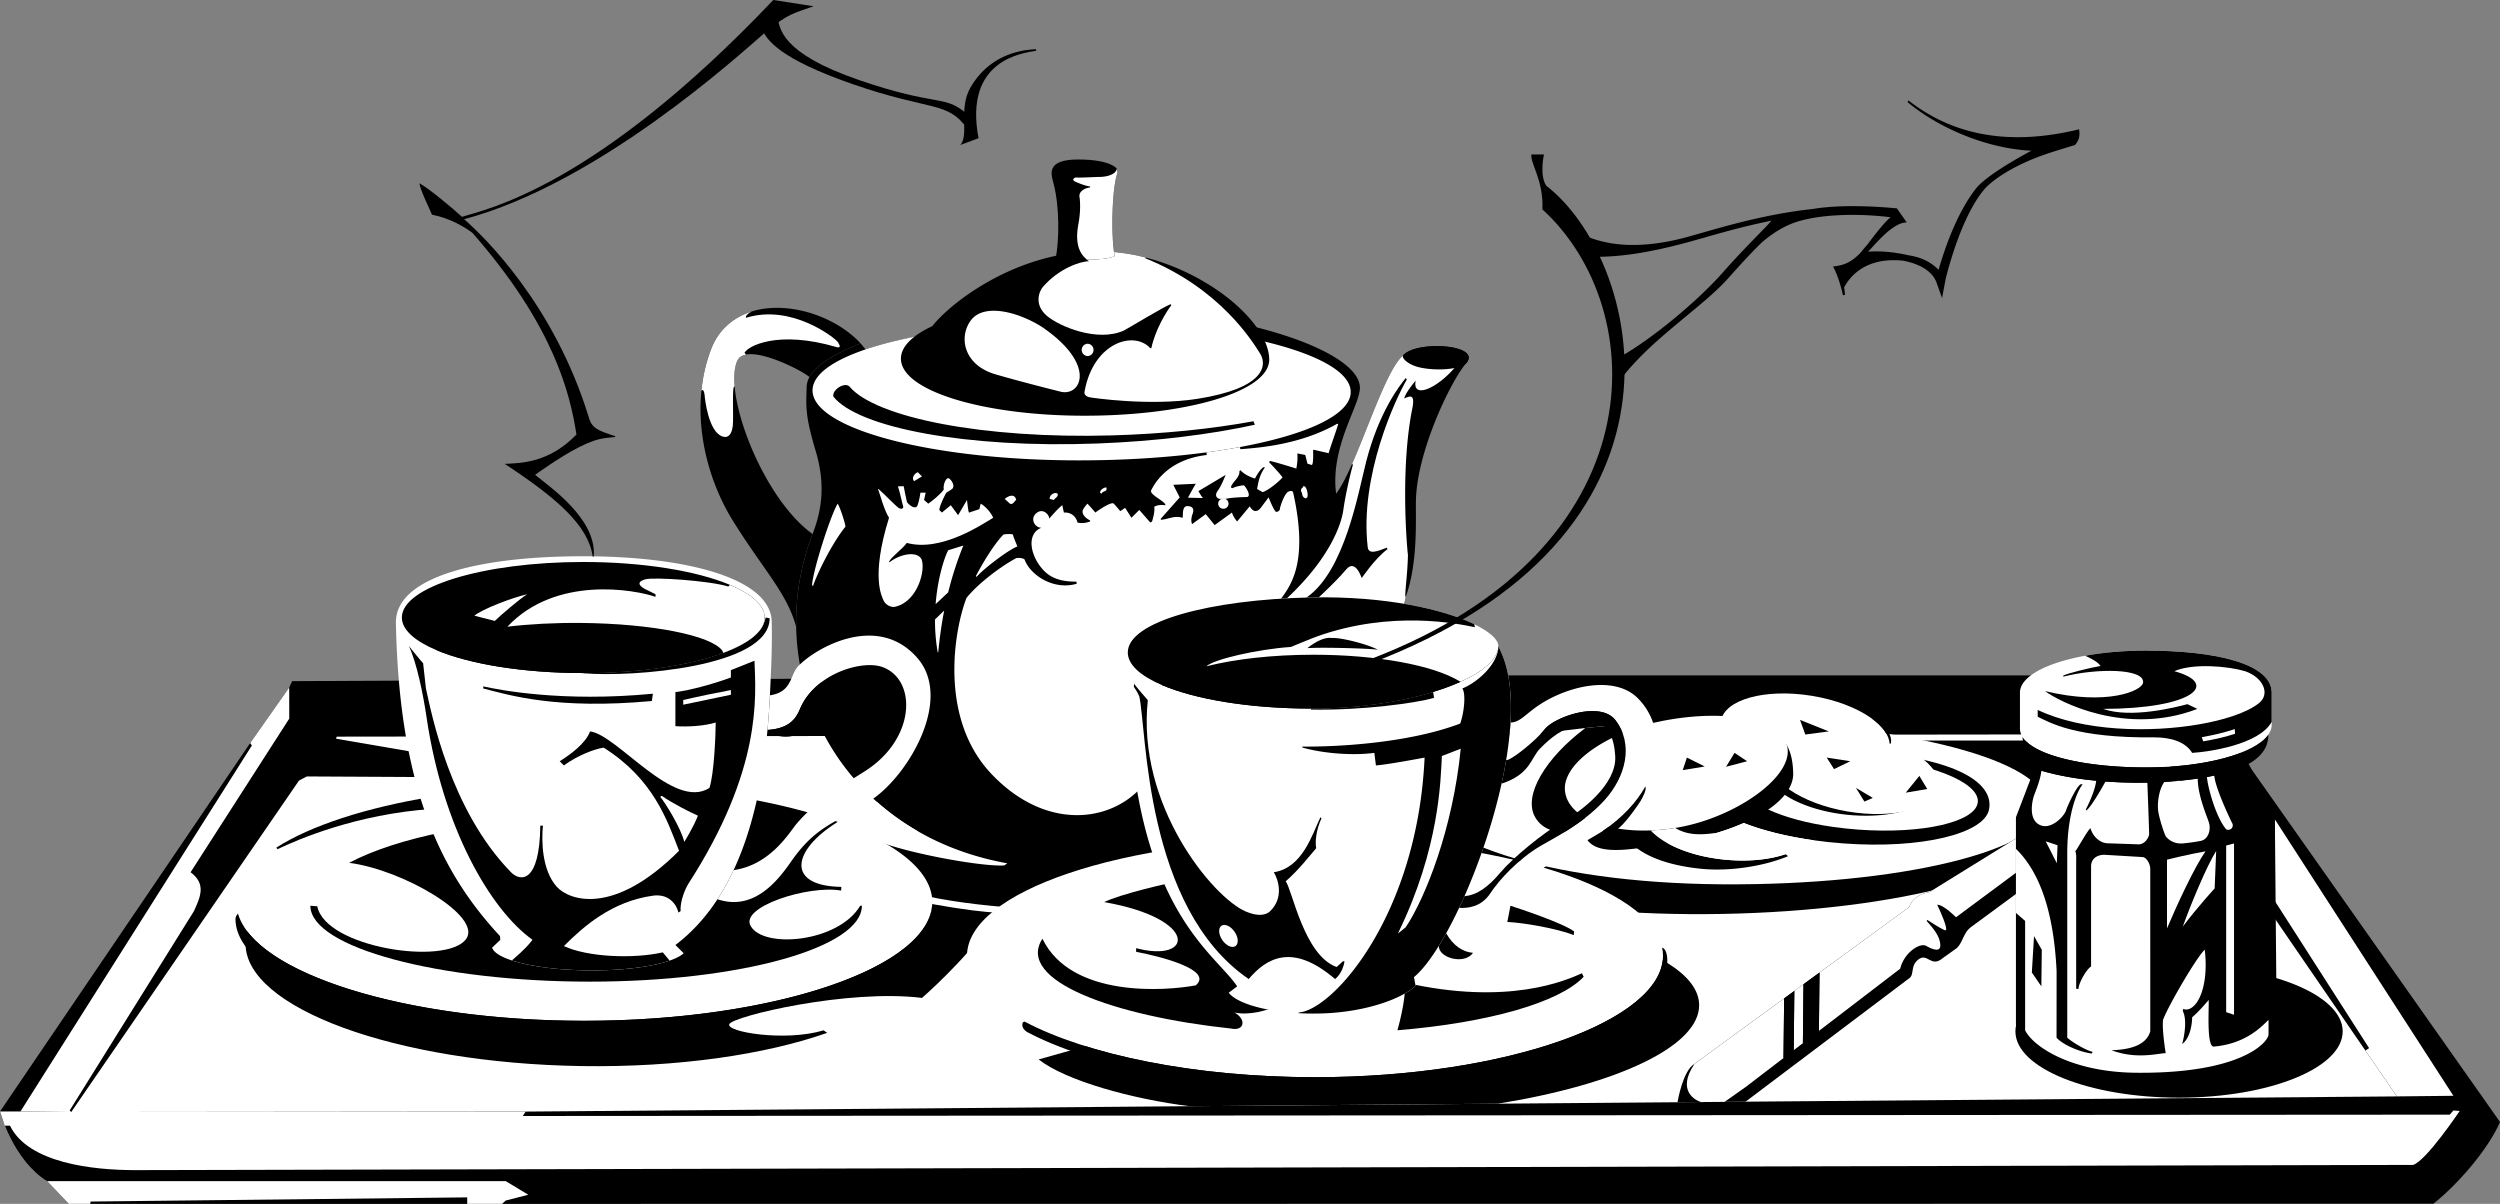 <svg xmlns="http://www.w3.org/2000/svg" width="435.621" height="209.777"><rect width="100%" height="100%" fill="#808080" stroke="none"/><path d="m50.906 118.688-.511 1.101-6.801 9.68L0 193.676s2.281 8.484 8.215 12.137l3.781 3.964h3.727l65.687-.008h6.082l336.543-.035c4.195-3.332 9.531-9.441 11.586-14.23l-54.828-77.82H261.555l-210.649 1.004"/><path fill="#fff" d="M15.723 209.777h-3.727l-3.781-3.964h79.914l3.922 2.37-3.922 1.005-.637.582H81.41v-1.13l-65.625.727-.062.41M0 193.676h3.559l8.851.093 79.184-.078-.492.77 335.761-.234.637-.73 1.094.089s-5.836 8.715-8.117 9.398l-397.075.91c-7.078-.019-18.449-1.168-21.668-7.753h-.91L0 193.676"/><path fill="#fff" d="m304.16 191.965-11.86.098-31.304.253-53.71.438-115.692.937-79.184.079 39.684-57.75 1.367-.727 34.031.18-.23-1.825-28.692-4.925.094-.364 315.695-.41 37.805 55.106 5.484 7.992-113.488.918"/><path fill="#fff" d="m417.648 191.047-5.484-7.992.649-.418-16.422-25.633v-14.23L427.5 190.94l-9.852.106M50.395 119.79l-6.801 9.679.289.441-40.324 63.766 8.851.093-.273-.273L33.8 158.75c1.148-2.52 2.144-4.71-.59-6.766l17.195-26.77-.011-5.425"/><path d="M331.07 146.605v-17.562h42.422l12.317 17.562H331.07M221.266 142.5c-14 9.367-31.262 10.313-45.739 7.934-9.218-1.66-16.851-5.5-22.73-10.711-8.942-7.93-13.828-19.035-14.067-30.477a42.495 42.495 0 0 1 2.86-16.195c1.433-3.715 2.39-8.223.566-14.38-1.828-6.155-1.715-7.558-1.597-11.187 0-.59.164-1.183.48-1.773 1.14-2.121 4.336-4.035 8.922-5.875l.879 1.059c9.125-3.075 22.46-4.442 37.176-4.684l-.004-2.738c26.664 0 48.949 7.422 48.949 14.101 0 3.125-5.203 10.242-4.145 18.453.887-1.16 1.828-3.027 2.797-5.23 2.985-6.777 6.23-16.719 8.883-18.856 2.188-2.644 13.594-1.96 11.055 1.27-2.48 2.7-8.41 14.789-8.809 23.457-.148 3.187.488 10.945-1.789 17.332-4.191 19.27-12.988 31.344-23.687 38.5"/><path d="M247.414 64.031c1.856.414 4.254.45 6.008.102.976-.192 1.754-.5 2.129-.922 2.539-3.23-8.867-3.914-11.055-1.27-.316.477.922 1.645 2.918 2.09M130 61.781c-.715.14-1.258.477-1.531 1.09-.489 1.086-.621 2.652-.453 4.52.683 7.726 6.496 20.578 13.574 25.66a42.495 42.495 0 0 0-2.86 16.195c-1.57-5.89-5.757-10.023-11-18.465-3.976-6.39-6.304-14.754-5.511-22.695.25-2.543.824-5.043 1.761-7.418 1.313-3.32 3.875-5.383 6.961-6.375 6.04-1.938 14.446.598 19.02 5.543-4.586 1.84-7.781 3.754-8.922 5.875-.95-.934-7.836-4.543-11.039-3.93"/><path fill="#fff" d="M128.016 67.39c-.168-1.867-.036-3.433.453-4.519.273-.613.816-.95 1.531-1.09l-.27-.293c.524-1.164 5.77-4.015 15.985-1.023.71.203.789-.074.293-.836-.5-.762-8.113-6.719-16.004-4.254 0 0-.313-.383.937-1.082-3.086.992-5.648 3.055-6.96 6.375-.938 2.375-1.512 4.875-1.762 7.418.304-.395.52.219.562.781.04.563.63 6.395 3.133 7.2.973.312 1.574-.344 1.766-1.825.191-1.476-.196-7.426.336-6.851"/><path d="M162.113 144.121c7-1.43 16.457-2.305 26.871-2.305 21.551 0 39.028 3.758 39.028 8.391s-17.477 8.39-39.028 8.39c-15.425 0-28.757-1.921-35.097-4.714l-.028-7.004 8.254-2.758"/><path fill="#fff" d="M152.797 139.723c5.879 5.21 13.512 9.05 22.73 10.71l-.547.368c-4.105.226-16.332-2.098-21.12-3.922l-1.063-7.156m35.219-59.504c7.953 0 15.515-.5 22.175-1.39a115.86 115.86 0 0 0 5.887-.934c11.617-2.153 19.281-5.614 19.281-9.59 0-6.68-21.652-12.094-47.343-12.094-25.696 0-46.434 5.14-46.434 11.82 0 6.68 20.738 12.188 46.434 12.188"/><path d="M218.656 74.008c-7.77 1.707-17.297 2.89-27.496 3.273-22.687.856-41.668-2.734-45.953-8.187-.242-1.13 1.89-2.57 2.793-1.766 4.477 5.406 23.277 9.18 45.75 8.54 8.988-.259 17.46-1.141 24.672-2.466l.234.606"/><path d="M199.66 44.883c11.7 3.015 21.5 11.637 21.5 17.789 0 5.594-14.508 9.766-32.176 9.766-17.672 0-32-4.352-32-9.946 0-2.097 2.016-4.047 5.465-5.664 3.024-3.832 13-11.726 25.738-12.894a35.227 35.227 0 0 1 3.168-.145c2.805 0 5.606.399 8.305 1.094"/><path fill="#fff" d="M199.66 44.883c-2.7-.695-5.5-1.094-8.305-1.094-1.074 0-2.128.05-3.167.145.261.617.96 1.207 1.57 1.59-1.61.011-5.262 1.304-7.996 4.421-.793.907-1.563 3.207.664 5.098 2.148 1.82 8.762 4.637 13.398 2.555.5-.227 7.176-4.29 8.164-4.594l.11.18c-.899 1.171-2.797 4.289-3.485 7.484h-.18c-2.859-3.117-9.855-.988-11.43 7.434-.25.773.505 1.039.79 1.113.285.078 10.484 1.586 18.797.289 11.793-1.844 12.27-5.848 10.976-7.902-1.293-2.051-6.941-11.352-20.03-16.614l.124-.105"/><path d="M189.438 45.254c-2.188.008-4.461-.2-5.426-.555.488-2.734.695-8.449-.446-12.781-.375-1.45-1.425-4.129 4.278-4.129 5.703 0 6.75 1.586 6.75 1.586l.133.723c-.954 2.515-1.184 10.863-.5 14.511-.77.442-2.743.637-4.79.645"/><path fill="#fff" d="M189.438 45.254c2.046-.008 4.019-.203 4.789-.645-.684-3.648-.454-11.996.5-14.511l-.133-.723c-.024.672-1.051 1.469-3.215 1.46-.516-.003-3.192.153-3.703.095-.516-.055-1.028.398-.301.73.723.328 2.05.817 2.566.817v.183c-.617.063-2.043.524-1.836 1.715.079.453.25 2.23-.18 4.57-.257 1.41-.769 4.582 1.512 6.309m.079 16.793a1.077 1.077 0 0 0 0-2.152 1.077 1.077 0 0 0 0 2.152m-7.922-5.055c-4.031-2.582-10.23-4.332-12.512-1.05-2.07 2.976-1.043 7.69 4.332 9.269 4.524 1.332 11.195 2.988 11.195 2.988 3.692 1.133 6.73-4.566-3.015-11.207m34.484 20.903.043.378c3.2-.242 10.45-.765 16.899-4.441l.164.063c-.348 1.199-1.438 4.16-1.664 5.074-.801-.172-2.11-.492-2.625-.606l-.09.09c.035.973.039 2.676-.274 2.559l-.715-.223s-.265-1.113-.378-1.512l-1.372-.273c.032.879.047 1.39-.18 2.644 0 0-3.355-1.05-4.609-1.336l-.136.243s1.597 1.605 2.34 2.632c-.801.915-2.625 2.34-3.48 2.567l-.958-.547c.18-.875.344-2.371 1.367-3.742l-.203-.067c-.605.305-1.3 1.528-1.527 1.985-.68-.188-1.817-.664-2.559-1.461l-.156.183c.101 1.141-1.313 1.915-1.484 2.829l.273.136c.695-.355 1.539-.457 1.996-.511.516.511 1.309 1.964.516 2.05 0 0-2.828.047-3.696.332l-1.117-.02c-.433-.14-.867-.585-.238-1.44.625-.856 1.184-2.34 1.355-2.739 0 0-4.23 2.543-4.746 2.828 0 0 .457.868.797 1.211-.226 0-2.62-.058-2.62-.058s.968-1.801 1.366-2.43l-3.922.184 1.118 2.199s-2.907 3.273-3.305 3.73l.012.16c1.261-.046 2.273-.796 3.82-.343.047-.82-.059-2.02.797-2.035.351-.004 1.386.078.93 1.332-.458 1.253-.086 1.8-.086 1.8l2.37-1.734 1.551 1.914 3.012-2.187s.227.808.91 1.55l2.192-2.644c.468.844 1.175 1.273 2.008.156.828-1.113 1.277-1.707 1.277-1.707s.969 2.426 1.289 2.508c.32.078.672-.23.684-.516.008-.281.757-2.687 1.496-2.996.742-.309.793.043.882.492 2.696 12.371-.765 16.172-2.437 18.528l.457.343 1.094-1.027c7.23-6.844 9.222-12.645 9.562-15.152.344-2.512 1.145-6 1.66-7.836l-.125-.215c2.985-6.777 6.23-16.719 8.883-18.856-.316.477.922 1.645 2.918 2.09 1.856.414 4.254.45 6.008.102-3.09 3.601-7.398 5.441-6.738 2.187-.64.762-1.778 2.192-2.004 3.106 1.094-.457 2.011-.89 1.324 2.187-1.828 9.578-1.031 21.782-.676 25.09-.039 3.32-.676 7.363-.375 7.297-4.191 19.27-12.988 31.344-23.687 38.5-5.371-.414-12.442-1.324-15.633-6.57l-4.79-1.598c-4.335 8.441-17.476 11.766-28.132.477-9.273-9.829-6.352-25.38-4.3-30.625 1.984-2.465 5.863-5.43 8.667-6.934.387-.07 1.172-.035 1.457.25.926 2.621 4.973 5.418 9.078 4.219l-.043-.364c-1.672-.015-4.004-.152-5.718-1.968-2.325-2.461-3.098-6.336-.395-7.43-1.14.012-2.055-1.586-.855-2.555 1.199-.968 2.28.399 2.222.97 0 0 1.653-1.938 2.282-2.337l.273 1.278c1.094-.082 2.086.535 2.371 1.734.606.18 1.508.101 2.191-.184v-.183c-1.074-.535-1.554-1.356-1.183-1.961.371-.602.726-.957.726-.957s1.028 1.093 1.368 1.55c1-.734 2.859-1.902 3.207-1.562.347.336 1.14 1.313 1.14 1.313l.856-.57 1.093 1.73 1.368-1.368 1.918 2.192.297-.16s.57-1.711.386-2.567c0 0 .531-.465 1.961-.285.043-.683-2.863-1.824-2.488-2.61.574-1.132 2.851-5.35 9.695-6.148l-.093-.449a114.91 114.91 0 0 0 5.886-.933"/><path fill="#fff" d="M213.156 88.648a.887.887 0 1 0 0-1.773.886.886 0 1 0 0 1.773"/><path d="M244.953 65.867c-1.027 1.254-4.652 5.86-6.887 14.524-1.406 5.464-3.71 19.035-10.347 23.683l-1.672 1.406.91 1.028c1.711-1.254 5.816-5.13 7.605-7.274.711-.843 1.7-1.14 2.727 1.48 0 0 2.305-3.421 4.469-5.015l-.09-.273c-1.707.668-3.195 1.242-3.348-.094-1.441-12.43 4.875-25.887 6.813-29.191l-.18-.274"/><path fill="#fff" d="M192.77 84.934c.273.82-.641.546-.82 1.093l-.274-.183c0-.453.637-.91 1.094-.91m-8.485 1.093c.184.547-.457.73-.64 1.094l-.73-.18c-.09-.73.913-1.28 1.37-.914m-7.207 1.094c-.273.094-.547.914-1.098.64l-.91-.82c.637-.55 1.735-1.003 2.008.18m.184 8.121c-.914.227-5.215 3.238-7.117 5.29l-.09-.165c.91-1.765 3.07-5.492 4.816-7.238 0 0 1.012-.156 1.617-.004.188.742.68 1.723.774 2.117m-12.039 7.973a59.188 59.188 0 0 1 2.64-8.156l-2.644.82c-.684 1.316-1.828 4.848-2.188 9.387.672-.621 1.492-1.403 2.192-2.051m-2.301 4.723a32.35 32.35 0 0 0 .473 5.734h.09c.187-1.934.484-4.43 1.038-7.285l-1.601 1.55m-16.953-20.175c-1.14 1.746-4.32 11.57-4.473 14.23l.184.094c.707-2.113 3.21-7.285 5.64-10.324-.074-.688-.879-3.211-1.351-4"/><path fill="#fff" d="M173.063 90.223c-1.825 1.058-9.016 6.023-15.051 4.379-.809 1.113-2.649 2.375-3.102 3.285l.09.09c1.75-1.426 4.789-2.036 5.566-.547.743 1.703-.52 7.238-4.476 8.273-.863.274-1.86-.422-2.117-1.043-.258-.625-2.317-4.008.937-14.437-.898-1.426-1.613-4.254-1.918-5.016h.09c.855.734 3.156 3.133 3.582 3.348.426.21.848.062.695-.395-.152-.457-.672-2.879-.902-3.41l1.008-.031s.426 2.25.574 2.785c.457.605 1.527 1.348 1.836.57.312-.773.508-2.23.508-2.23h.914l-.278 1.277.73.64c.86-.581 2.173-1.702 2.704-2.464-.18-.762.414-2.293.945-1.914.536.379 1.125 1.5.38 1.902l-.91.602s-1.126 2.054-1.2 2.968l.453.458 1.555-1.278 1.273 1.735 1.55-2.649s.185 1.902.337 2.207l1.824-.61.215-.956c.66.32 1.777 1.457 2.187 2.46M159.29 83.84c-.552-.547.089-1.371.636-1.555l.73.73-1.367.825"/><path d="M150.75 154.703c-10.473-5.64-28.41-9.539-48.824-9.851-32.5-.497-58.977 8.289-59.137 19.507-.164 11.223 26.05 20.903 58.547 21.403 16.82.254 32.027-2 42.805-5.79l-.637-.437c-6.73 2.024-17.106.278-16.422-1.094.688-1.367 20.574-6.156 33.574-4.558 2.246-1.946 9.946-9.172 13.137-14.871-3.969-.047-17.027-2.184-23.043-4.309"/><path fill="#fff" d="M101.813 177.871c33.488 0 60.636-9.465 60.636-20.683 0-5.395-6.262-10.317-16.484-13.973-7.746-2.774-17.762-4.82-29.043-5.8a175.34 175.34 0 0 0-15.11-.642c-9.515 0-18.519.743-26.535 2.063-11.59 1.91-21.113 5.023-27.12 8.855-4.458 2.84-6.981 6.07-6.981 9.497 0 11.218 27.148 20.683 60.637 20.683"/><path d="M75.277 138.836c-11.59 1.91-21.113 5.023-27.12 8.855l.195.282c3.5-1.676 13.707-6.114 27.05-7.028l-.125-2.11m87.173 18.353c0 11.218-27.15 20.683-60.637 20.683-31.47 0-57.34-8.355-60.344-18.676-.282.282-.473.672-.438 1.047.282 11.219 27.844 19.996 61.324 19.149 33.477-.844 60.38-10.989 60.094-22.203"/><path d="M60.832 150.348c8.188-4.34 22.996-7.559 39.793-7.559h13.094l3.203-5.375c11.281.98 21.297 3.027 29.043 5.8-8.07 5.032-8.985 11.188.64 11.325l-.043.64c-5.703-1.003-17.789 2.876-15.738 6.204 2.281 3.969 15.281 2.828 19.067-3.559h.293c0 7.305-21.227 13.227-47.41 13.227-26.188 0-48.692-5.922-48.692-13.227l1.203.094c1.414 7.207 22.395 10.394 25.91 5.746 2.996-3.965-10.988-12.129-20.363-13.316m239.215 8.906c31.168-.567 56.32-7.379 56.176-15.215-.141-7.836-25.524-13.73-56.692-13.164-31.168.562-56.324 7.281-56.18 15.121.141 7.836 25.528 13.82 56.696 13.258"/><path fill="#fff" d="M300 154.09c31.172.219 56.488-5.957 56.543-13.797.055-7.734-24.516-14.195-55.121-14.574l-1.223-.012c-8.594-.062-16.742.36-24.035 1.16-19.176 2.11-28.3 5.711-28.34 11.39-.054 7.837 21.004 15.614 52.176 15.833"/><path d="M302.355 142.766c.477.222.98.437 1.512.648 3.215 1.274 7.399 2.328 12.125 2.996 1.696.238 3.457.426 5.274.559 13.617.992 24.394-1.715 25.304-5.848 1.075-4.887-6.375-9.45-24.011-10.21-13.645-.587-25.086 2.405-25.395 6.624-.133 1.832 1.824 3.664 5.191 5.23"/><path fill="#fff" d="M308.172 141.086c2.777 1.293 6.719 2.367 11.265 3.008 1.403.199 2.86.355 4.36.465 11.254.82 20.586-1.348 20.836-4.832.254-3.489-8.664-6.977-19.918-7.797-11.25-.817-20.582 1.347-20.836 4.832-.11 1.515 1.508 3.027 4.293 4.324"/><path d="M311.129 148.836c-2.8.965-6.574 1.36-10.664.95-5.64-.567-10.445-2.509-12.84-5.087a29.33 29.33 0 0 1-5.082-.23c1.66 4.062 7.203 6.246 13.863 6.914 5.41.539 11.492-.63 15.16-2.2l-.437-.347m10.828-6.856c-8.172-.82-14.492-4.53-14.113-8.292.375-3.758 7.304-6.145 15.476-5.329 8.172.82 14.493 4.532 14.118 8.29-.375 3.761-7.31 6.148-15.481 5.331"/><path fill="#fff" d="M321.926 141.398c-8.094-1.378-14.145-5.52-13.512-9.246.637-3.726 7.715-5.625 15.813-4.246 8.097 1.38 14.144 5.52 13.511 9.242-.636 3.727-7.715 5.63-15.812 4.25"/><path fill="#fff" d="M313.469 134.75c-8.11-1.309-14.196-5.395-13.594-9.125.605-3.73 7.664-5.695 15.773-4.39 4.27.69 7.977 2.148 10.446 3.921 1.902 1.364 3.066 2.914 3.18 4.442.019.254.007.507-.032.761-.601 3.73-7.664 5.7-15.773 4.391"/><path d="M326.094 125.156c1.902 1.364 3.066 2.914 3.18 4.442.257.058.34-.293.167-1.149-.171-.855-1.77-2.668-3.347-3.293m-24.727.644c-1.555 4.65-7.898 10.638-14.543 14.462-8.773 5.058-16.71 6.68-19.324 2.14-2.21-3.832 1.96-10.43 8.602-15.433l.062-.102c7.293-.8 15.441-1.222 24.035-1.16l1.223.012-.055.082"/><path d="M308.105 141.078c-2.355 1.617-5.496 3.012-8.996 4.059a49.37 49.37 0 0 1-5.441 1.285c-9.973 1.77-16.871 3.332-17.79-1.824-.917-5.16 6.122-13.848 16.095-15.618 9.968-1.773 20.257-5.64 20.488 5.762.047 2.285-1.629 4.461-4.356 6.336"/><path fill="#fff" d="M292.453 144.176a34.97 34.97 0 0 1-.55.09 35.418 35.418 0 0 1-4.278.433 29.33 29.33 0 0 1-5.082-.23c-5.344-.73-9.215-3.012-9.805-6.336-.918-5.156 7.89-10.91 17.864-12.684 9.968-1.77 19.937-.332 20.855 4.824.918 5.157-9.031 12.13-19.004 13.903"/><path d="m292.3 192.063 4.106-.032 4.106-.035 3.648-.031 28.461-21.461c1.05-.637.137-2.234 1.734-3.375 1.504-1.094 2.18 1.527 4.141-.16l2.063-1.48c1.46-.821 1.355-2.81 2.89-3.954l12.48-9.183v-9.125l-19.75 12.226c-1.706.246-3.054 1.23-3.511 2.602l-37.402 27.32c-2.055 1.14-2.965 6.688-2.965 6.688"/><path fill="#fff" d="m312.66 172.668-.105 10.328 1.597-1.226.106-10.27-1.598 1.168m-17.394 12.707c-3.196 4.746.226 6.387 1.14 6.656l4.106-.035 3.715-2.625 6.546-5.012.11-10.39-15.617 11.406m40.914-29.922c-1.707.246-3.055 1.23-3.512 2.602l-15.621 11.41-.106 10.172 14.164-10.844c.653-2.758 3.387-4.582 4.528-3.984 0 0 2.465 1.546 2.465-.051 0-1.598-1.207-2.946-2.375-4.29l.093-.179s2.082 1.379 3.102 1.824l.184-.093c.18-.547-.958-3.172-1.551-4.38 1.136 0 3.281 2.192 3.281 2.192l10.95-8.121 4.148-3.008v-5.476l-19.75 12.226"/><path d="m314.258 171.5-.106 10.27 2.79-2.133.105-10.172-2.79 2.035m-3.374 2.469-.11 10.39 1.782-1.363.105-10.328-1.777 1.3m68.817 17.298c-15.75 0-28.516-5.168-28.516-11.547 0-6.38 12.765-11.547 28.515-11.547 15.746 0 28.512 5.168 28.512 11.547 0 6.379-12.766 11.547-28.512 11.547"/><path d="M355.715 134.297c2.855.844 6.137 1.414 9.547 1.746a78.693 78.693 0 0 0 8.914.332c1-.02 1.992-.059 2.965-.117a65.769 65.769 0 0 0 5.812-.594 57.413 57.413 0 0 0 1.61-.27c.433-.078.859-.164 1.273-.253 2.45-.528 4.52-1.211 5.992-2.04l4.563 9.383.324 36.504c0 5.88-6.574 9.399-22.219 9.914-12.82.426-23.223-4.765-23.223-10.644v-35.852l3.243-8.484c.39.133.789.258 1.199.375"/><path fill="#fff" d="M365.262 136.043c-3.41-.332-6.692-.902-9.547-1.746-.238 1.86-1.102 3.742-1.324 4.426-.23.683-1.13 4.285 1.289 5.12 1.847.641 3.976-1.593 4.32-2.62.34-1.028 1.86-4.223 2.547-4.563h.363c-.812.93-2.695 4.856-2.695 12.04v32.116c1.11.993 3.629 2.348 4.43 2.461l-.16.297c-1.825-.207-4.88-1.39-6.137-2.758l.011-11.59c-.359-7.464-1.847-16.214-7.086-21.324v11.176l1.602 1.39v19.067c1.46 2.922 8.187 7.277 19.25 7.39 18.36.192 23.035-5.269 23.164-6.632v-2.582c-.992.918-3.777 4.176-9.57 4.656-1.278-.023-.774-6.976-.864-8.12 0 0-1.843 2.194-2.87 2.995-.051 1.906-.602 3.867-1.743 4.668.383-1.383.89-4.265.094-5.75l.09-.363c.82.387 2.289-.168 3.222-2.899 1.133-3.328.52-7.41.52-7.41-1.438 1.344-6.227 9.555-7.254 12.18-.227 1.71.457 5.836.457 5.836-1.582.094-5.223 1.098-9.441-.5 2.484-.09 5.953-.547 6.75-3.285V151.39c0-.864-.684-2.051-1.368-2.051l-6.66-.395c-.914 0-2.285.442-2.285 2.043v17.418c-.797.48-2.187 2.899-2.187 3.922l-.41-.043v-21.988c0-.684.07-1.594-.16-1.938.57-.754 2.214-3.808 2.667-4.035.32 1.297 1.574 2.621 3.055 2.621l5.316.18c1.028.027 1.836-1.16 1.836-1.844 0-.687-.308-8.906-.308-8.906a78.672 78.672 0 0 1-7.301-.195s-2.3 4.242-3.324 5.043l-.094-.184s1.559-2.941 1.805-4.996"/><path fill="#fff" d="M382.953 135.664c-1.82.274-3.781.473-5.812.594-.91 1.152-1.317 3.71-1.047 5.254.265 1.547 1.164 4.11 1.32 4.27.16.16 1.098 1.374 3.04 1.175 1.944-.195 3.073-.445 3.073-.445 1.371-.32 1.73-2.07 1.38-3.172-.348-1.102-1.954-4.75-1.954-7.676m2.883-.524c-.414.09-.84.176-1.274.255.106 1.675 1.52 6.945 3.344 9.109a.782.782 0 0 0 1.024-1.117c-.457-.914-2.953-6.184-3.094-8.246m10-9.36v-5.086c0-5.062-9.82-7.328-21.934-7.328-3.828 0-7.425.324-10.558.895-6.781 1.234-11.371 3.629-11.371 6.433v6.246c0 4.098 9.816 6.782 21.93 6.782 12.113 0 21.933-3.32 21.933-7.418v-.524"/><path d="M395.836 125.781v-5.086c0-5.062-9.82-7.328-21.934-7.328-3.828 0-7.425.324-10.558.895 1.293.617 2.21 1.093 2.668 1.781-1.52.254-5.883 1.277-6.567 1.73l.137.118c5.7-1.461 14.14-1.461 13.848 1.058-.16 1.403-6.207 4.094-17.086 1.473 2.437 1.824 14.07 7.91 26.547 3.101l-1.735-.824c-2.066.555-9.898 2.535-14.687.824 15.578-.023 20.48-4.355 12.406-6.57 3.285-1.437 9.441-.867 12.316 0 3.172 1.074 4.457 3.977 2.422 5.574-1.047.836-2.617 1.602-4.562 2.254-1.672.563-3.617 1.04-5.738 1.414-8.7 1.524-20.364 1.258-28.247-2.492v1.188c2.055.96 6.454 3.742 20.364 3.593 2.625 0 5.336.672 6.547 2.704 2.804-.16 11.687-1.418 13.859-5.407"/><path fill="#fff" d="M389.457 127.855c-1.672.563-3.434.954-5.559 1.325l-.234-.727c2.121-.371 4.066-.851 5.738-1.41l.055.812"/><path d="M352.414 128.41c2.047 3.258 10.89 5.313 21.488 5.313 10.38 0 19.07-2.438 21.352-5.711.043 1.168-.367 3.402-3.426 5.09-6.75 3.785-25.992 4.617-37.312.82-1.551-1.64-2.098-4.926-2.102-5.512"/><path fill="#fff" d="M389.277 176.824V146.97l-1.37.363v29.035l1.37.457m-4.972-28.481c-3.121.543-6.707 1.453-6.707 1.453v11.969c1.765-4.157 4.734-10.586 6.707-13.422m-3.961 13.129c2.504-3.36 5.554-6.66 5.554-6.66l.266-6.528c-1.617 2.527-4.441 9.336-5.82 13.188"/><path d="m354.426 163.117-.38 6.34 1.657 2.418.074-6.371-1.351-2.387"/><path fill="#fff" d="m358.523 147.29-.125 3.124-1.937-3.812zm0 0"/><path d="m196.738 180.176 91.535-13.621c4.891 2.433 7.72 5.32 7.801 8.468.18 7.25-14.273 13.95-35.078 17.293l-53.71.438c-10.016-1.25-21.587-4.438-26.306-8.149l15.758-4.43"/><path fill="#fff" d="M178.547 178.02c10.855 5.734 29.46 9.68 50.586 9.68 33.488 0 60.64-9.919 60.64-21.141 0-.489-.05-.97-.152-1.45-2.219-10.55-28.45-18.96-60.488-18.96-33.488 0-60.637 9.187-60.637 20.41 0 4.14 3.7 8.105 10.05 11.46"/><path d="M289.621 165.11c.102.48.152.96.152 1.449 0 11.222-27.152 21.14-60.64 21.14-21.125 0-39.73-3.945-50.586-9.68-.516-.046-.738 1.13.453 1.825 10.855 5.73 29.46 9.68 50.59 9.68 33.488 0 60.91-10.102 60.91-21.325.09-1.082.035-2.758-.879-3.09"/><path d="M244.824 171.219c18.035 4.097 28.078-.403 30.824-1.625l.301.613c-4.219 4.473-16.613 8.016-32.453 9.316 0 0 1.52-5.175 1.328-8.304m-21.75-7.899c-5.32-2.59-11.054-5.82-17.215-9.828-1.824.227-10.718 2.324-13.457 3.696 16.653 2.917 15.512 10.671 5.567 8.027v.637c3.851.722 13.593 3.101 10.398 5.84-5.015.956-21.664 2.324-26.726-8.122-4.715 7.274 12.41 13.473 32.867 15.653 2.3.496 2.758-1.555.613-2.79 2.598.551 5.793-.363 7.617-1.277l.336-11.836m40.121-5.496-.547 2.828c2.965.137 8.622 1.141 11.586 2.282l.047-.641c-2.05-1.504-9.535-3.969-11.086-4.469"/><path fill="#fff" d="M316.129 146.473c-1.649.937-3.563 1.851-5 2.363-2.8.965-6.574 1.36-10.664.95-5.64-.567-10.445-2.509-12.84-5.087a35.277 35.277 0 0 0 4.277-.433c2.512 1.554 5.36 1.07 7.207.87a40.61 40.61 0 0 0 4.786-1.75l-.028.028c3.215 1.273 7.399 2.328 12.125 2.996l.137.063"/><path d="m293.941 132.008-.73 2.187 3.832-.636zm8.301-.82-1.48 2.417 3.672-.96zm32.203 4.012-2.37 2.921 3.741-.64zm-9.578 4.472 1.461-.64-2.922-1.735zm-5.289-5.656 2.828-1.371-4.105-.637zm-5.93-8.578.926 2.554 4.09-.547zm0 0"/><path fill="#fff" d="M125.02 156.691a41.234 41.234 0 0 0 2.812-5.078c3.453-7.379 5.129-16.043 5.902-24.422.192-2.035.325-4.05.422-6.03.25-5.274.399-8.415.317-12.708 0-7.644-14.801-11.527-32.836-11.527-18.035 0-32.653 3.539-32.653 11.52.567 29.179 8.016 43.753 18.141 54.671l.05.653-1.429 1.363c.274.824 1.512 1.59 3.434 2.222 3.101 1.024 7.988 1.7 13.492 1.739 5.8.043 10.93-.637 14.008-1.707 1.101-.383 1.945-.817 2.457-1.29l-1.45-1.429c2.918-2.211 5.336-4.918 7.333-7.977"/><path d="M116.68 167.387c-3.078 1.07-8.207 1.75-14.008 1.707-5.504-.04-10.39-.715-13.492-1.739 0 0 2.539-2.082 3.601-3.601-7.418-5.32-15.629-19.613-18.445-38.719-.586-3.984-1.715-9.57-3.086-12.46 0 0 2.027 2.538 2.48 2.995l.489 4.39c.957 4.364 4.238 21.192 14.82 32.024 1.598 1.633 4.988 2.04 5.11-8.117h.456c-.261 2.668-.19 7.785 2.438 10.676 2.156 2.367 9.91 5.105 21.281-6.297-2.078-5.371-4.469-12.5-13.137-17.973-1.699.254-4.652 1.43-6.93 3.102l-.73-.73c1.715-1.075 4.532-3.07 5.29-5.2 4.746.578 14.55 13.84 20.8 9.852.82-2.434 1.094-9.426 1.094-11.402-1.945.609-4.895.789-7.023.636v-5.93c2.796-.331 7.238-1.64 9.667-2.55v-1.281l4.11-1.641c.25 6.316 1.336 18.976-11.563 38.937-.312.485-1.457 2.848-1.3 4.672l-.368.274c-.488-1.797-1.972-3.293-4.476-2.942-7.11.996-12.004 5.282-15.5 8.778 4.133 1.949 12.191 2.25 17.238 1.097l1.184 1.442"/><path fill="#fff" d="M127.832 151.613a41.234 41.234 0 0 1-2.812 5.078c6.109 2.047 10.214-2.82 12.695-6.375 4.664-6.785 8.101-6.816 14.367-11.101 6.262-4.29 14.02-17.426 7.738-24.598-6.89-7.863-17.593-1.8-20.695 1.426-1.52 1.52-1.004 4.531-4.969 5.117a134 134 0 0 1-.422 6.031c3.63-.23 4.91-1.832 5.63-3.582.816-1.984 2.214-3.586 3.859-4.804 3.523-2.614 8.172-3.47 10.605-2.551 5.977 2.25 5.742 12.547-3.172 18.16-5.539 3.492-8.883 5.621-11.879 9.16-1.168 1.387-4.511 7.149-10.945 8.04"/><path d="M143.223 118.805c-1.645 1.218-3.043 2.82-3.86 4.804-.718 1.75-2 3.352-5.629 3.582 1.653 1.743 6.211 1.895 7.278-1.754 1.062-3.648.468-3.687 2.21-6.632m-67.077-5.477c5.753 2.395 15.027 3.95 25.488 3.95 9.816 0 18.586-1.368 24.383-3.516 4.511-1.676 7.222-3.82 7.222-6.16 0-2.125-2.242-4.094-6.047-5.692-5.75-2.414-15.054-3.984-25.558-3.984-17.457 0-31.61 4.332-31.61 9.676 0 2.144 2.274 4.125 6.122 5.726"/><path d="M133.422 107.602c-.254 1-.5 1.586-1.106 2.336-1.152 1.421-3.34 2.722-6.3 3.824-5.797 2.148-14.567 3.515-24.383 3.515l.113.043c8.211.707 32.363-1.027 32.363-9.582l-.687-.136m-30.149-10.625c-.73-5.368-6.203-10.16-15.328-16.149 2.875-.133 7.711-.168 12.5-5.11-1.093-7.07-3.906-18.929-18.133-35.152-1.406-1.011-3.703-2.48-7.046-3.164-.368-.941-2.036-4.257-2.188-5.472 1.567.836 5.89 4.43 7.418 5.851 4.172-1.316 23.188-5.054 54.25-37.781l7.027 1.094c-3.187 1.152-4.527 1.191-8.757 4.836-4.235 3.64-28.649 26-52.141 32.27 3.535 3.08 15.625 14.822 21.656 34.311.469 1.84 1.242 2.453 4.664 3.48v.16c-2.02.184-3.168.2-6.36 1.797-3.19 1.598-7.597 4.793-7.597 4.793 2.508 2.055 10.79 7.688 10.219 14.235h-.184"/><path d="M132.762 5.016c.8 1.937 3 5.203 15.914 9.68 13.508 4.69 16.472 2.863 19.894 7.769l-.226-2.738c-3.992-3.305-4.93-1.067-18.61-5.762C136.054 9.27 135.72 4.906 135.5 2.62l-2.738 2.395"/><path d="M167.316 25.27c1.618-1.688-.402-6.313 1.829-10.106 3.097-5.266 8.097-6.48 11.398-6.59v.274c-2.168.386-12.656 1.437-10.035 15.234l-3.192 1.188"/><path fill="#fff" d="M261.098 112.574c.062-3.254-12.891-8.879-32.66-8.472-17.625.363-31.922 4.195-31.922 9.59-.664 43.785 14.894 51.886 19.058 58.183l-1.469 1.11c1.348 1.765 6.11 3.242 12.204 3.566 1.46.074 2.996.086 4.582.02 7.273-.313 13.425-2.567 15.765-4.782l-.273-1.527c1.324-1.09 2.808-2.985 4.332-5.453.426-.688.851-1.422 1.281-2.192a76.26 76.26 0 0 0 2.258-4.43c.312-.664.625-1.347.934-2.042 2.597-5.883 4.964-12.829 6.457-19.594.304-1.38.57-2.75.796-4.102a61.64 61.64 0 0 0 .758-6.55c.262-4.583-.136-8.704-1.46-11.864l-.641-1.46"/><path fill="#fff" d="M262.441 132.45c.375-2.25.637-4.45.758-6.552 1.73-.004 2.703-1.628 5.422-3.332 5.129-3.21 12.883-4.828 16.777-.89 3.735 3.77 4.461 9.703 1.297 15.37-1.527 2.735-3.96 5.403-7.398 7.743-1.55 1.055-11.356 6.285-14.063 9.691-.668.84-2.28 1.672-2.738 6.536-.281 3.043-3.004 5.254-5.824 5.015-1.692-.14-3.418-1.164-4.676-3.414a76.26 76.26 0 0 0 2.258-4.43c1.402.094 3.812-.085 5.426-2.523 1.61-2.434 4.882-5.969 8.785-8.285 2.008-1.192 7.324-3.774 11.098-7.922 3.765-4.137 5.156-9.812 1.878-14.02-2.675-3.343-10.613-.484-12.285 1.645-1.672 2.129-6.011 5.535-6.715 5.367"/><path d="M282.34 144.066c-1.531 1.403-2.477 1.106-3.043.723 3.437-2.34 5.871-5.008 7.398-7.742.282.48-.418 1.836-.828 2.527-.187.324-2.172 3.25-3.527 4.492m-20.695-7.516c.304-1.378.57-2.75.796-4.1.704.167 5.043-3.24 6.715-5.368 1.672-2.129 9.61-4.988 12.285-1.644 3.278 4.207 1.887 9.882-1.879 14.019-3.773 4.148-9.09 6.73-11.097 7.922-3.903 2.316-7.176 5.851-8.785 8.285-1.614 2.438-4.024 2.617-5.426 2.524.312-.665.625-1.348.933-2.043 2.141-.145 4.118-1.575 6.247-4.098 2.128-2.524 7.398-6.902 10.796-8.82 3.395-1.918 9.489-6.567 9.223-11.438-.16-2.922-1.164-6.809-5.27-5.894-4.105.914-6.128 2.835-7.8 4.507-1.676 1.672-1.664 4.489-6.738 6.149m-4.973 29.48c-1.692-.14-3.418-1.164-4.676-3.414-.43.77-.855 1.504-1.281 2.192-.078 2.136 4.484 3.355 5.957 1.222m-54.184-46.644c5.797 2.468 15.258 4.078 25.95 4.078 10.496 0 20.035-1.945 26.054-4.66 4.098-1.844 6.567-4.047 6.606-6.23.023-1.106-1.461-2.485-4.2-3.81-5.328-2.57-15.406-4.93-28.46-4.663-17.625.363-31.922 4.195-31.922 9.59 0 2.124 2.214 4.093 5.972 5.695"/><path d="M254.242 118.656c-4.496-2.703-14.176-4.57-25.394-4.57-7.157 0-13.692.762-18.653 2.016-3.297.832-5.894 1.882-7.523 3.07l-.184.215c5.797 2.468 15.258 4.078 25.95 4.078 8.042 0 15.519-1.14 21.285-2.899 1.761-.535 3.363-1.125 4.77-1.761l-.25-.149"/><path d="M228.438 123.465c8.042 0 15.519-1.14 21.285-2.899l.156 1.04c-3.195.914-12.469 2.19-21.442 2.039v-.18m-102.566-10.078c-1.863-2.637-12.183-4.73-24.648-4.84-4.68-.043-9.063.203-12.813.656-6.496.797-11.09 2.23-12.047 3.945l-.218.18c5.753 2.395 15.027 3.95 25.488 3.95 9.816 0 18.586-1.368 24.383-3.516l-.145-.375"/><path fill="#fff" d="M88.41 109.203c3.75-.453 8.133-.7 12.813-.656 12.464.11 22.785 2.203 24.648 4.84l.145.375c4.511-1.676 7.222-3.82 7.222-6.16 0-2.125-2.242-4.094-6.047-5.692l-.265.29c-3.516-1.052-12.965-1.653-14.434-1.263-2.082.555-.547 1.477-.043 1.727.504.246 1.774.879 1.774.879V104c-3.582-1.254-17.383-3.766-25.813 5.203m3.461-5.66c-1.066.594-4.86 3.855-5.656 4.652l-3.559-.91c1.301-1.117 6.637-3.172 9.215-3.742m118.324 12.559c4.961-1.254 11.496-2.016 18.653-2.016 11.218 0 20.898 1.867 25.394 4.57l.25.149c4.098-1.844 6.567-4.047 6.606-6.23.023-1.106-1.461-2.485-4.2-3.81l.094.528c-2.894-.617-14.527-3.012-27.445 1.586-1.2.43-4.598 1.851-4.598 1.851-5.785.391-13.379 2.13-14.754 3.372"/><path d="M231.973 111.176s-1.434-.403-4.172 1.765c2.406-.187 10.832.043 12.316.274-2.215-1.117-6.781-2.192-8.144-2.04m29.125 1.399.64 1.461c1.325 3.16 1.723 7.281 1.461 11.863a61.658 61.658 0 0 1-.758 6.551 81.42 81.42 0 0 1-.796 4.102c-1.493 6.765-3.86 13.71-6.457 19.594a101.67 101.67 0 0 1-.934 2.042 76.26 76.26 0 0 1-2.258 4.43c-.43.77-.855 1.504-1.281 2.192-1.524 2.468-3.008 4.363-4.332 5.453l.273 1.527c-2.34 2.215-8.492 4.469-15.765 4.781a49.594 49.594 0 0 1-4.582-.02l-.059-.116c5.988-.364 20.738-16.938 21.984-44.426 0 0-6.355 1.215-8.484 1.367l-.273-2.187c-3.586.484-8.696.148-12.497-.915l-.093-.183c6.57.062 18.734-.668 27.554-4.012.758-2.16.973-5.351.364-6.113 2.676-1.067 6.265-4.29 6.293-7.39"/><path fill="#fff" d="M251.246 131.734c-.219 4.067-.363 16.024-7.664 30.926l1.371-1.094c3.402-5.109 8.207-17.12 9.578-31.109l-3.285 1.277"/><path d="m197.605 119.145-.03.546s.636.883.94 1.641c1.31 5.742.883 36.797 19.067 49.266 3.102-3.653 7.602-6.387 15.055 0 0 0 1.336-.973 1.64-3.102h-.273l-1.094 1.004c-5.687-2.008-7.734-13.453-8.879-14.934 2.282-1.976 4.254-4.558 5.32-5.777-.238-1.102 0-3.223.915-5.2l-.184-.183c-1.41 2.922-3.101 8.82-8.121 9.578.82 1.375 1.766 4.473-.664 6.813-.625.601-1.996 1-4.254.02-5.785-2.512-19.012-18.567-17.035-36.813 0 0-1.766-2.008-2.402-2.86"/><path fill="#fff" d="M215.277 164.855c.586-.406.516-1.527-.16-2.503-.676-.977-1.695-1.442-2.285-1.036-.586.403-.512 1.524.16 2.504.676.977 1.7 1.438 2.285 1.035m-100.234-26.007c.91 1.066 3.586 5.414 4.195 7.847 0 0 1.614-2.586 2.371-4.562-1.386-.617-4.62-2.25-6.293-3.465l-.273.18"/><path d="M113.766 120.879c-15.825 1.516-26.825-.672-29.559-1.277v.363c4.602 1.191 12.8 3.71 29.375 2.187l.184-1.273"/><path fill="#fff" d="m127.355 121.059-8.3 1.734v-.82c2.738-.641 5.472-1.188 8.3-1.735v.82"/><path d="M239.023 114.766c50.082-19.203 48.715-60.989 29.739-78.278.218-5.129-2.145-7.98-1.914-9.578h2.187s-.84 3.64.41 5.469c16.012 12.32 29.012 59.305-28.508 82.387l-1.699.636h-2.05l1.835-.636"/><path d="M362.273 22.531c-12.558 3.07-22.265.824-29.718-5.027l-.172.285c5.734 4.777 14.234 8.149 21.59 8.469-4.16 2.219-8.278 4.847-9.633 6.558-3.504 4.426-5.668 11.125-6.543 14.204-1.621-1.668-3.602-2.305-5.371-2.555l.004-.016c-1.317-.277-3.914-.808-6.914-.59 1.496-1.582 4.39-5.14 6.742-5.09l-1.734-2.46c-1.52-.149-9.024-.848-14.672.109-7.621.812-14.657 2.824-19.243 4.14l-2.605.739c-7.992 2.168-13.906 1.637-18.355-.473l1.28 2.055-.05.91.824.969c3.762 0 8.399-.375 16.54-2.582l2.616-.738c3.04-.872 7.172-2.051 11.825-2.985-1.899 2.125-4.453 4.473-8.606 9.16-4.5 5.078-12.453 11.57-17.527 14.422-1.2.672-.176 1.102-.477 1.371l.61.68c.277-.25-.989 2.922-.192 1.883 5.418-7.07 14.168-12.426 18.723-17.567 2.398-2.703 4.281-4.71 5.855-6.23 1.707-1.442 3.692-2.75 5.883-3.473 4.094-1.355 10.656-1.574 16.477-.84-1.031.801-2.934 3.29-4.016 4.723a85.917 85.917 0 0 0-1.312 1.566c-.743.696-1.278 1.207-2.297 1.692-1.07.508-2.41.594-2.41.594.652 1.129 1.336 3.136 1.734 5.02l.363-.083c0-.172-.152-1.305-.152-1.305.992-1.863 3.734-5.32 10.266-4.644 2.203.406 4.914 1.457 5.796 3.726l1 2.786.653-3.47c.472-1.769 2.617-10.269 6.426-15.136 1.5-1.91 4.75-3.941 8.484-5.512 2.629-1.105 5.309-1.824 7.61-2.558 0 0 .554-.602.706-1.328.149-.727-.008-1.399-.008-1.399"/><path fill="#fff" d="M227.023 84.914c-.312.188-.437.563-.25.813.188.25.063.437.25.75.188.312.5.5.75.187.25-.312-.062-2.125-.687-1.937"/></svg>
